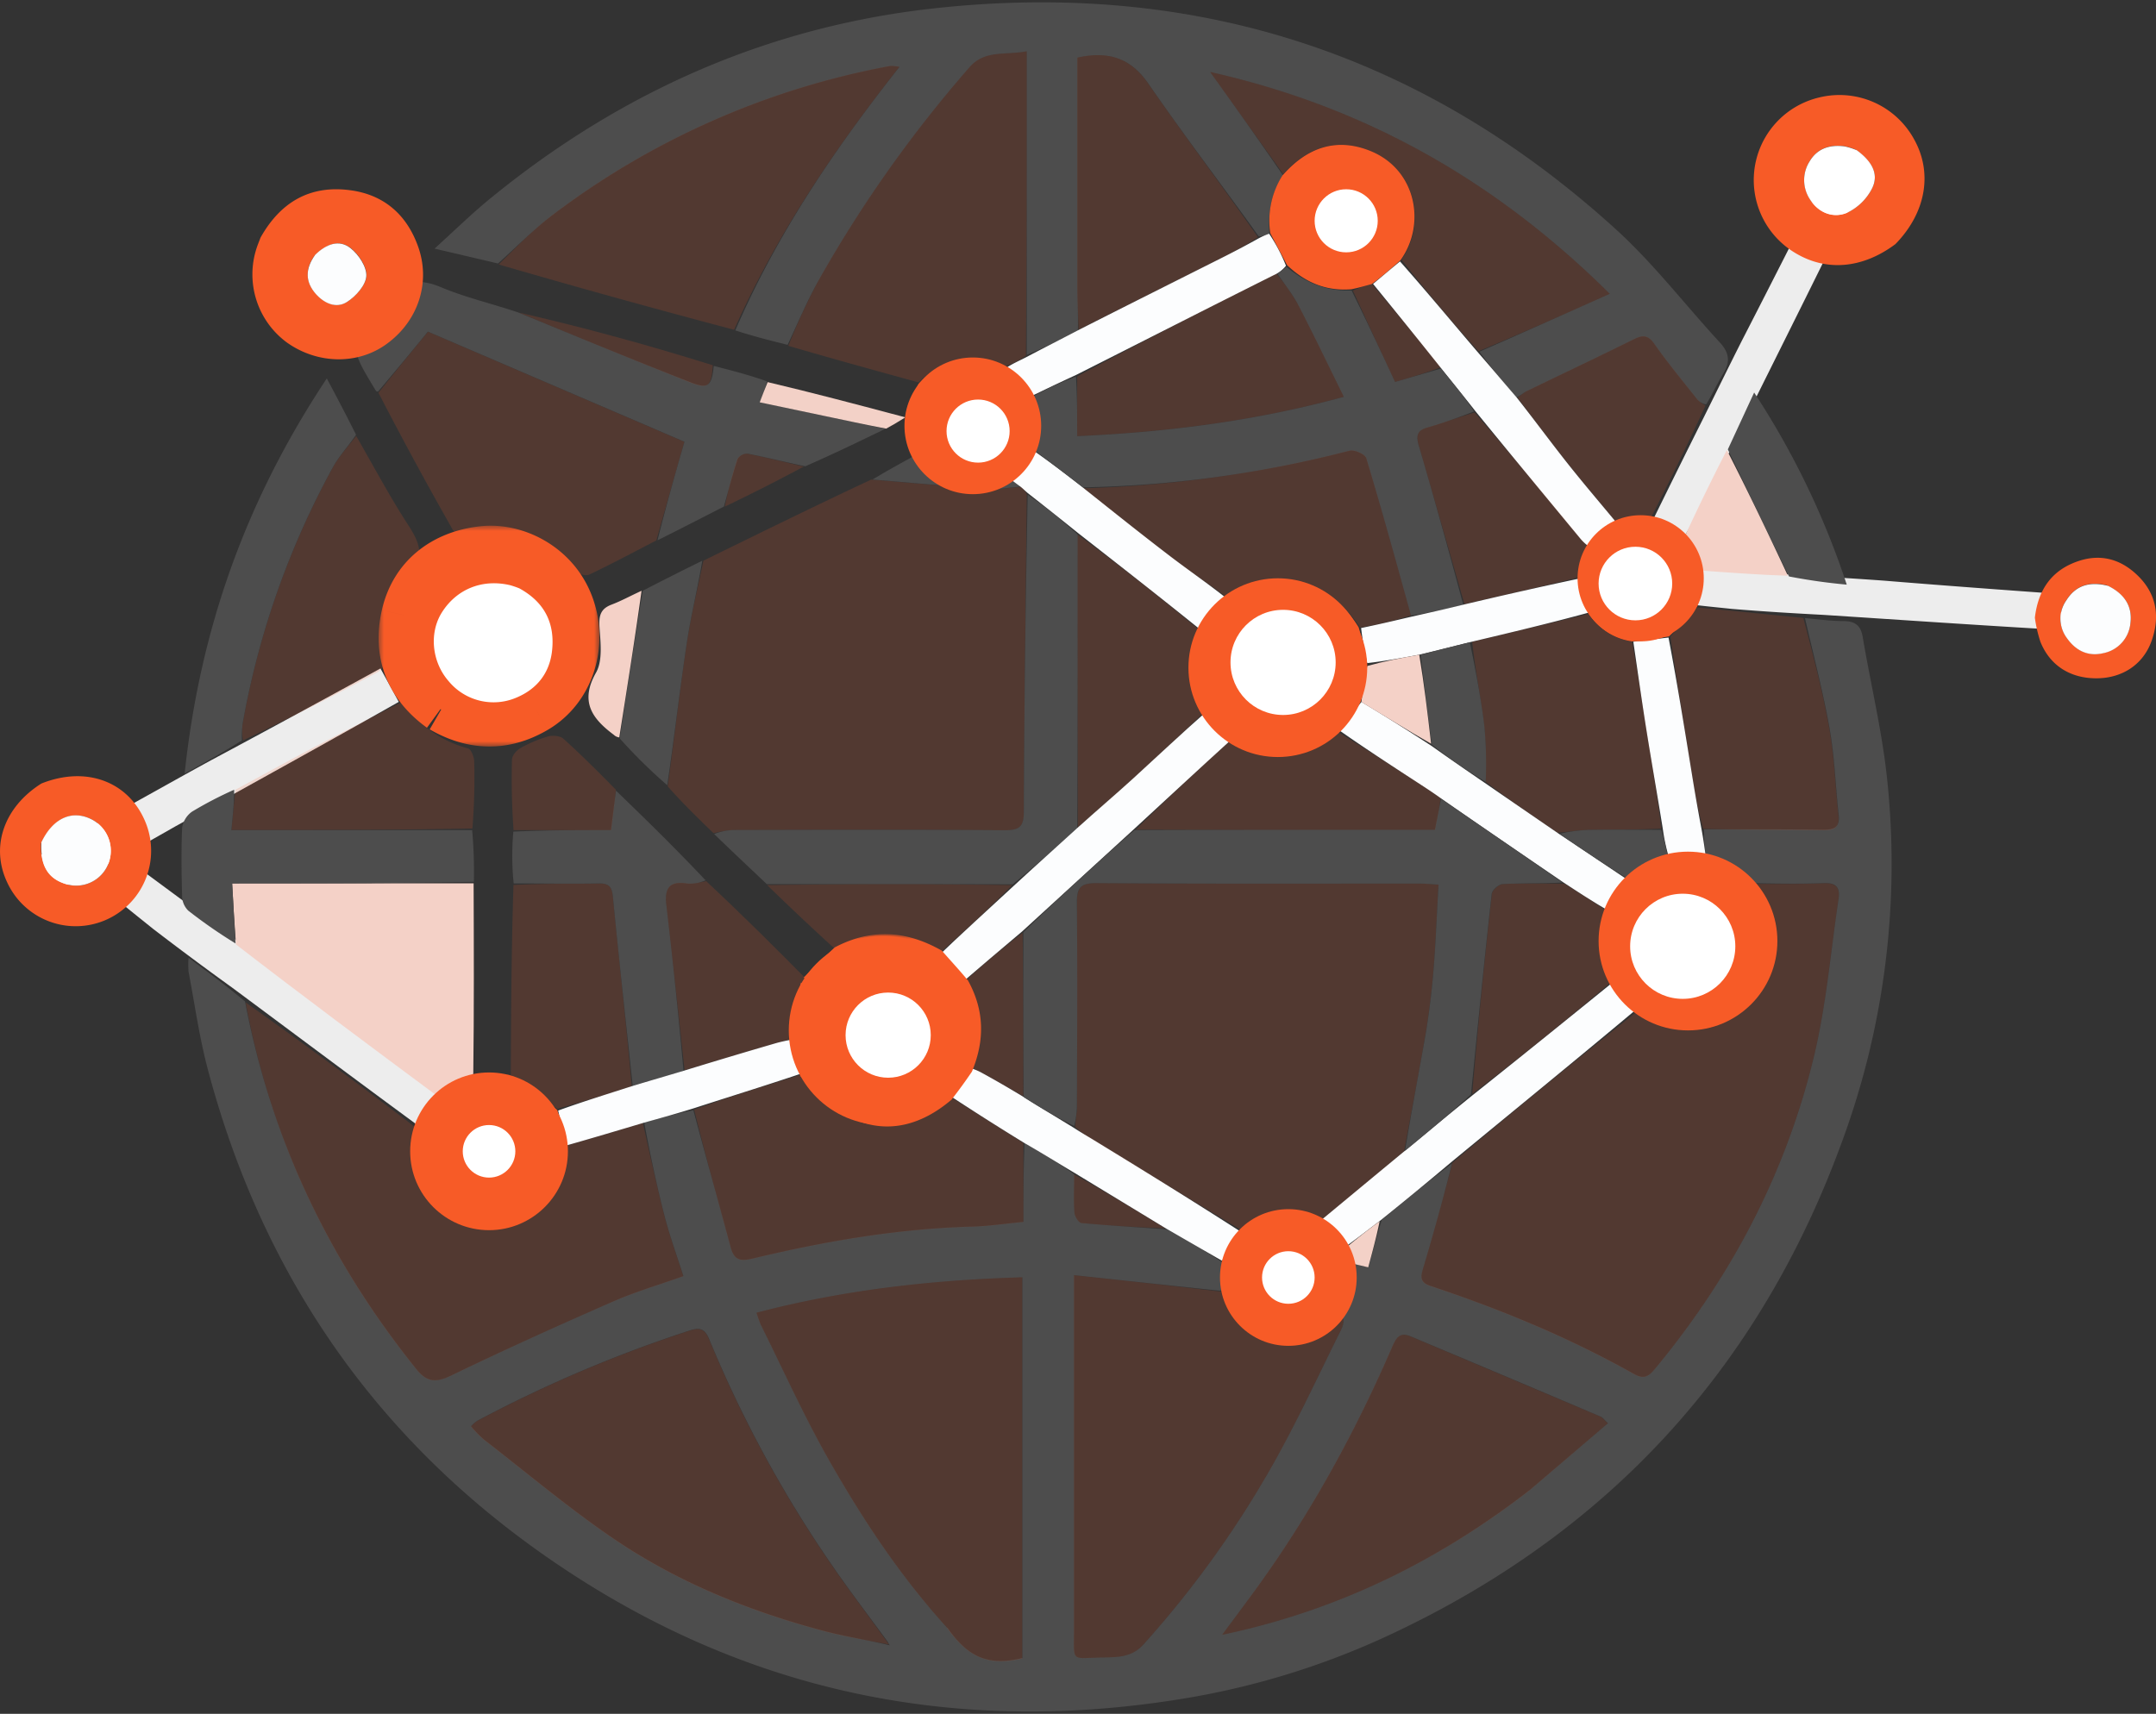 <svg xmlns="http://www.w3.org/2000/svg" width="205" height="163" fill="none"><rect width="100%" height="100%" fill="#333333" stroke="none"/><g clip-path="url(#a)"><path fill="#EDEDED" d="M36.176 63.576c.568 1.03 1.134 2.059 1.74 3.18-7.02 3.973-14.078 7.857-21.214 11.824-2.73 1.56-5.377 3.05-8.251 4.583-1.669.841-3.13 1.607-4.704 2.327a22.648 22.648 0 0 1-1.678-3.167c3.43-1.913 6.75-3.78 10.192-5.688 2.644-1.464 5.169-2.889 7.81-4.331 5.449-2.912 10.777-5.814 16.105-8.728ZM43.8 105.523c-.705.943-1.408 1.882-2.18 2.895-6.513-4.761-12.959-9.593-19.512-14.462a312.33 312.33 0 0 1-7.574-5.631c-1.454-1.174-2.754-2.191-4.058-3.329.655-1 1.389-1.947 2.194-2.833 3.156 2.338 6.225 4.595 9.382 6.946 2.422 1.806 4.76 3.52 7.162 5.332a1846.05 1846.05 0 0 0 14.587 11.082ZM173.334 17.256c.99.493 1.979.986 3.049 1.528-3.269 6.723-6.619 13.402-9.98 20.17a352.604 352.604 0 0 1-3.887 7.842c-.836 1.517-1.547 2.882-2.373 4.245a21.032 21.032 0 0 1-2.994-1.55c1.601-3.262 3.167-6.435 4.803-9.7 1.249-2.508 2.427-4.925 3.685-7.416 2.61-5.078 5.152-10.098 7.697-15.119ZM196.089 56.51a396.997 396.997 0 0 1-.236 3.4c-7.467-.425-14.918-.94-22.471-1.43-2.91-.154-5.721-.321-8.731-.57-1.722-.183-3.246-.32-4.834-.551.005-1.126.098-2.248.278-3.36 3.634.231 7.159.443 10.8.683 2.795.186 5.478.343 8.26.544 5.709.468 11.319.88 16.934 1.284Z"/><path fill="#4D4D4D" d="M171.599 58.787c1.22.102 2.44.281 3.66.281 1.098 0 1.661.394 1.85 1.495.788 4.665 1.921 9.286 2.373 13.992a76.398 76.398 0 0 1-4.316 33.968c-7.868 21.614-22.244 37.285-43.128 47.012a74.766 74.766 0 0 1-19.8 6.064c-22.143 3.576-42.497-.961-60.795-13.899-16.16-11.414-26.639-26.924-31.698-46.051-.797-3.03-1.23-6.154-1.818-9.237-.03-.44-.03-.883 0-1.323 1.946 1.444 3.634 2.696 5.375 4.163 2.504 13.188 8.043 24.711 16.297 34.973.977 1.216 1.835 1.303 3.263.614 5.072-2.449 10.207-4.77 15.369-7.028 2.174-.96 4.466-1.626 6.749-2.443-.64-2.02-1.316-3.864-1.803-5.763-.749-2.92-1.37-5.875-1.92-8.849 1.635-.455 3.153-.875 4.67-1.159 1.185 4.424 2.396 8.712 3.545 13.015.32 1.22.897 1.373 2.078 1.088 6.865-1.649 13.8-2.846 20.882-3.041 1.572-.045 3.138-.282 4.88-.449 0-2.561 0-5.036.108-7.508 1.65.961 3.186 1.892 4.72 2.981 0 1.319-.061 2.488.022 3.647.026.359.404.96.663.989 2.673.247 5.353.4 8.139.605 1.815 1.012 3.522 1.992 5.238 3.116.042.91.006 1.823-.109 2.728-4.687-.493-9.237-.983-13.972-1.492v34.025c0 2.721-.253 2.424 2.394 2.344 1.477-.045 3.013.096 4.214-1.246a96.495 96.495 0 0 0 12.423-17.328c2.283-4.076 4.236-8.325 6.327-12.522.515-1.031.32-1.659-.961-1.655.32-1.729.64-3.346 1.082-4.957.858.183 1.601.362 2.517.58.426-1.582.807-2.991 1.265-4.483 2.241-1.866 4.421-3.656 6.678-5.375a226.627 226.627 0 0 1-2.75 9.989c-.266.877-.246 1.335.737 1.662 6.672 2.222 13.152 4.895 19.29 8.35.862.483 1.329.362 1.973-.413 7.316-8.815 12.534-18.73 15.189-29.86 1.162-4.873 1.575-9.925 2.318-14.891.157-1.047-.189-1.55-1.377-1.505-2.34.09-4.687.045-7.127 0-1.418-.769-2.741-1.492-4.073-2.344a15.924 15.924 0 0 1-.221-2.766c3.887 0 7.614-.02 11.344.035 1.076 0 1.601-.256 1.463-1.421-.297-2.735-.381-5.508-.861-8.21-.624-3.522-1.546-7.021-2.344-10.53M84.533 156.47l.09.044a1.303 1.303 0 0 1-.199-.342c-1.725-2.36-3.5-4.684-5.16-7.086a115.598 115.598 0 0 1-11.819-21.695c-.358-.868-.749-1.213-1.802-.874a125.965 125.965 0 0 0-20.258 8.606c-.219.153-.42.33-.599.529.364.433.758.841 1.179 1.219 4.11 3.183 8.097 6.551 12.39 9.471 6.084 4.134 12.84 6.871 19.932 8.76 2.04.545 4.143.855 6.246 1.368Zm5.549-1.659c1.988 2.853 3.938 3.656 7.127 2.882v-36.212c-8.587.252-16.947 1.181-25.272 3.368.108.371.234.736.378 1.095 2.158 4.332 4.14 8.763 6.532 12.961 3.186 5.593 6.724 10.972 11.235 15.938m55.416-13.166 7.393-6.314c-.407-.381-.535-.579-.711-.64a3540.05 3540.05 0 0 0-18.055-7.627c-.998-.422-1.357.103-1.738.983-3.605 8.325-7.956 16.237-13.335 23.562-.942 1.281-1.896 2.562-2.847 3.842 10.873-2.279 20.479-6.951 29.293-13.806ZM74.89 32.798c-1.624-.407-3.247-.81-4.973-1.374 3.935-9.131 9.407-17.213 15.609-25.063a4.307 4.307 0 0 0-.88-.087A75.987 75.987 0 0 0 52.66 20.362c-1.886 1.412-3.545 3.125-5.309 4.697l-6.032-1.415c1.902-1.723 3.464-3.256 5.148-4.643C58.836 8.842 72.911 2.535 88.862.79c24.747-2.712 46.445 4.3 64.849 21.08 3.56 3.25 6.531 7.14 9.816 10.7.89.961 1.022 1.848.321 2.968-.561.9-.98 1.89-1.624 2.93a1.531 1.531 0 0 1-.864-.503c-1.374-1.741-2.799-3.454-4.07-5.27-.682-.976-1.255-.771-2.113-.342-3.326 1.652-6.685 3.233-10.025 4.857-.32.154-.566.42-.96.576-1.281-1.48-2.472-2.9-3.522-4.335 4.114-1.8 8.11-3.59 12.394-5.507-10.921-10.832-23.347-17.808-37.999-21.1 2.389 3.34 4.669 6.522 6.91 9.81-1.134 1.765-1.406 3.596-1.281 5.575a2.847 2.847 0 0 1-1.005.25c-3.522-4.906-7.131-9.644-10.502-14.533-1.707-2.475-3.842-3.103-6.743-2.469v21.881c0 1.329.083 2.657.042 4.057-1.675.883-3.27 1.69-4.858 2.34V4.875c-2.068.403-3.98-.157-5.442 1.52a121.172 121.172 0 0 0-14.341 20.259c-1.111 1.981-1.995 4.095-2.956 6.144Z"/><path fill="#F75B27" fill-opacity=".16" d="M67.846 79.243c-1.47-1.422-2.94-2.843-4.358-4.454.64-4.694 1.146-9.208 1.822-13.697.394-2.61 1.04-5.18 1.575-7.768 5.229-2.561 10.46-5.142 15.958-7.713 3.842.32 7.437.64 11.027.903 1.024.07 2.068-.138 3.201-.195.243.18.435.419.558.695-.103 10.159-.234 20.17-.27 30.173 0 1.406-.364 1.796-1.783 1.784-8.645-.065-17.264-.039-25.896-.02-.618.047-1.232.144-1.834.292ZM61.122 106.807c.675 2.939 1.297 5.894 2.046 8.814.486 1.889 1.162 3.734 1.802 5.763-2.282.817-4.575 1.492-6.749 2.443a422.172 422.172 0 0 0-15.368 7.028c-1.428.689-2.287.602-3.263-.614-8.254-10.246-13.793-21.773-16.233-34.9a598.31 598.31 0 0 1 16.22 11.933c.064.705.09 1.412.077 2.12a7.042 7.042 0 0 0 9.285 6.724c3.183-1.028 4.61-3.129 5.001-7.192a595.03 595.03 0 0 0 7.182-2.119ZM74.957 32.89a62.56 62.56 0 0 1 2.881-6.233A121.172 121.172 0 0 1 92.18 6.399c1.454-1.678 3.365-1.117 5.443-1.52 0 9.704 0 19.21-.07 28.95a6.134 6.134 0 0 1-1.883.96c-3.227-1.37-5.942-.775-8.325 1.582-4.101-1.127-8.209-2.257-12.387-3.48ZM47.422 25.155c1.687-1.668 3.345-3.381 5.231-4.803A75.988 75.988 0 0 1 84.64 6.265c.296-.002.59.027.88.086-6.201 7.85-11.673 15.932-15.717 25.012a937.08 937.08 0 0 1-22.38-6.208ZM62.403 51.403c-2.12 1.095-4.224 2.226-6.378 3.247-.32.154-1.047-.048-1.323-.336-2.881-3.023-6.317-4.163-10.434-3.202-.35.08-1.025-.381-1.24-.765a367.718 367.718 0 0 1-7.043-12.99 381.352 381.352 0 0 1 4.713-5.814l24.381 10.476-2.676 9.384Z"/><path fill="#F4D1C7" d="M45.033 84.01c.022 5.987.045 11.978-.032 18.135-1.21.804-2.325 1.444-3.439 2.084-6.358-4.725-12.717-9.451-19.127-14.408-.15-2.017-.25-3.79-.362-5.801l22.96-.01Z"/><path fill="#4D4D4D" d="M62.521 51.387c.794-3.202 1.703-6.403 2.561-9.374L40.688 31.536a399.065 399.065 0 0 1-4.742 5.706c-.13 0-.176-.029-.201-.074-2.667-4.38-2.533-4.274.602-8.232 1.633-2.058 3.14-2.65 5.583-1.62 2.283.96 4.73 1.53 7.288 2.38 5.574 2.292 10.943 4.517 16.386 6.643 1.742.688 2.06.394 2.267-1.537 1.675.43 3.353.858 5.059 1.467a14.807 14.807 0 0 1-.663 1.991c2.165.451 4.115.858 6.084 1.28 1.969.423 3.887.83 5.83 1.243-2.456 1.191-4.912 2.385-7.614 3.563-1.985-.419-3.723-.857-5.481-1.2a1.1 1.1 0 0 0-.945.49c-.493 1.495-.883 3.025-1.31 4.543-2.087 1.066-4.142 2.133-6.31 3.208ZM67.903 79.323a5.505 5.505 0 0 1 1.768-.381c8.644-.02 17.267-.045 25.895.019 1.419 0 1.78-.378 1.784-1.784.035-10.008.166-20.014.368-30.128a43.177 43.177 0 0 1 4.748 3.788c0 9.378 0 18.602-.038 27.919-2.03 1.854-4.009 3.618-6.141 5.35-7.896-.025-15.634-.022-23.373-.016-1.652-1.56-3.304-3.118-5.01-4.767Z"/><path fill="#F75B27" fill-opacity=".16" d="M171.465 58.767c.931 3.522 1.853 7.015 2.478 10.566.48 2.703.563 5.475.861 8.21.128 1.165-.387 1.437-1.463 1.421-3.73-.054-7.457-.025-11.402-.134a48.465 48.465 0 0 1-1.082-5.296c-.698-4.3-1.386-8.6-2.027-12.99.891-.983 1.729-1.876 2.562-2.766 3.317.31 6.627.653 10.073.99ZM33.865 41.462c1.646 2.843 3.18 5.763 4.972 8.507 1.281 1.95 1.582 3.368-.256 5.296-1.837 1.927-2.27 4.482-1.882 7.159a1.812 1.812 0 0 1-.746 1.479 283.514 283.514 0 0 1-12.84 6.516 4.643 4.643 0 0 1-.047-1.572 79.752 79.752 0 0 1 8.6-24.433c.589-1.066 1.46-1.976 2.2-2.952ZM48.568 102.251c.029-5.981.057-11.959.256-18.084 2.827-.14 5.488-.103 8.145-.15.96 0 1.223.32 1.316 1.28.58 5.99 1.246 11.972 1.784 18.02a168.951 168.951 0 0 1-7.096 2.139c-1.53-1.111-2.968-2.158-4.405-3.205ZM22.38 75.116c2.71-1.464 5.405-2.95 8.127-4.387 2.535-1.335 5.097-2.625 7.722-3.973 1.601 2.19 3.644 3.72 6.279 4.425.291.08.57.81.58 1.245a59.78 59.78 0 0 1-.17 6.372c-7.669.144-15.167.144-22.919.144l.381-3.826Z"/><path fill="#4D4D4D" d="M60.161 103.256c-.64-5.984-1.303-11.965-1.882-17.956-.093-.96-.359-1.28-1.316-1.28-2.658.048-5.318 0-8.12 0a25.736 25.736 0 0 1-.032-4.925c3.221-.15 6.276-.15 9.285-.15.183-1.444.32-2.593.477-3.746 2.869 2.763 5.709 5.549 8.517 8.526a3.562 3.562 0 0 1-1.767.304c-1.678-.259-2.152.455-1.966 2.034a571.725 571.725 0 0 1 1.633 15.797c-1.675.493-3.247.938-4.829 1.396Z"/><path fill="#F75B27" d="M24.77 22.601c1.922-3.422 4.74-5.01 8.52-4.51 3.244.425 5.418 2.359 6.487 5.423 1.188 3.41-.044 7.044-3.006 9.195-2.747 2.011-6.612 1.944-9.532-.163a8.036 8.036 0 0 1-2.843-8.94c.096-.303.221-.595.375-1.005Zm5.123 1.73c-.877 1.245-.864 2.477.151 3.617.807.91 1.95 1.415 2.974.753.83-.541 1.771-1.582 1.825-2.453.055-.87-.733-2.059-1.501-2.66-1.089-.843-2.325-.391-3.448.742Z"/><path fill="#F75B27" fill-opacity=".16" d="M144.307 37.84c.261-.239.544-.453.845-.64 3.34-1.623 6.699-3.202 10.025-4.857.858-.429 1.431-.64 2.113.343 1.281 1.815 2.696 3.522 4.07 5.27.232.249.508.454.813.605a281.836 281.836 0 0 1-5.401 11.075c-1.012.126-2.035.15-3.052.073-1.668-2.004-3.281-3.902-4.825-5.856-1.543-1.953-3.061-3.992-4.588-6.012Z"/><path fill="#4D4D4D" d="M33.855 41.346c-.73 1.092-1.6 2.002-2.19 3.068a79.753 79.753 0 0 0-8.6 24.43c-.059.522-.081 1.049-.067 1.575-1.697 1.079-3.387 2.02-5.443 3.157 1.467-13.826 5.872-26.063 13.518-37.583a223.153 223.153 0 0 1 2.782 5.353ZM22.265 75.11c0 1.197-.122 2.388-.266 3.841h22.896c.143 1.634.198 3.275.163 4.915-7.613.147-15.201.147-22.985.147l.32 5.715a47.064 47.064 0 0 1-4.495-3.121 1.96 1.96 0 0 1-.58-1.348c-.064-2.168-.096-4.345 0-6.51a2.282 2.282 0 0 1 .938-1.552 36.463 36.463 0 0 1 4.01-2.088Z"/><path fill="#F75B27" d="M180.228 23.212c-3.119 2.337-6.548 2.625-9.484.874a8.067 8.067 0 0 1-1.849-12.435 8.07 8.07 0 0 1 4.09-2.383 8.082 8.082 0 0 1 8.991 3.938c1.812 3.202 1.175 7.006-1.748 10.006Zm-3.788-8.988a6.648 6.648 0 0 0-1.06-.32c-1.373-.18-2.561.192-3.307 1.422a3.321 3.321 0 0 0 .042 3.637c.81 1.28 2.186 1.8 3.467 1.28a5.134 5.134 0 0 0 2.446-2.378c.679-1.406-.163-2.623-1.594-3.637l.006-.004Z"/><path fill="#F75B27" fill-opacity=".16" d="M77.105 93.567c-.285 1.713-.602 3.32-1.066 5.056-.813.269-1.492.365-2.145.557-2.94.852-5.87 1.732-8.802 2.603-.573-5.248-1.124-10.495-1.735-15.737-.186-1.578.288-2.292 1.966-2.033.557.087 1.15-.07 1.821-.211 3.375 3.154 6.654 6.407 9.961 9.765Z"/><path fill="#F75B27" d="M48.427 102.257a62.195 62.195 0 0 1 4.56 3.314c.351 1.233.598 2.289.844 3.343-.275 4.066-1.703 6.166-4.886 7.194a7.038 7.038 0 0 1-8.525-3.496 7.042 7.042 0 0 1-.76-3.228v-2.055c.6-1.067 1.195-1.995 1.835-3.016a52.334 52.334 0 0 1 3.503-2.034c1.165-.022 2.215-.025 3.406-.035m-.096 6.679c-.297-1.213-1.236-1.508-2.174-1.098-.496.218-1.063 1.207-.938 1.671a2.296 2.296 0 0 0 1.553 1.355c1.082.195 1.607-.583 1.582-1.915l-.023-.013ZM3.935 74.52c4.367-1.748 8.465-.112 9.977 3.877A7.173 7.173 0 0 1 .682 83.92c-1.6-3.387-.32-7.146 3.253-9.4ZM3.9 80.222c-.074 2.178.704 3.4 2.488 3.897a3.288 3.288 0 0 0 3.768-1.652 3.356 3.356 0 0 0-1.422-4.524c-1.847-.942-3.691-.17-4.834 2.28Z"/><path fill="#F75B27" fill-opacity=".16" d="M88.865 91.09c-2.881-1.528-5.782-1.762-8.853-.273a271.094 271.094 0 0 1-7.07-6.637c7.71-.11 15.45-.112 23.303 0-2.385 2.427-4.882 4.668-7.38 6.91Z"/><path fill="#4D4D4D" d="M66.773 53.33c-.42 2.562-1.066 5.143-1.46 7.752-.676 4.483-1.191 9.004-1.867 13.601a49.855 49.855 0 0 1-4.514-4.447c.701-4.838 1.44-9.445 2.183-14.053a309.686 309.686 0 0 1 5.658-2.852Z"/><path fill="#F75B27" d="M87.354 36.493c2.366-2.479 5.081-3.074 8.325-1.601.845 1.024 1.562 1.92 2.273 2.977-.103 1.57-.202 2.997-.394 4.483-.868.88-1.636 1.7-2.561 2.545-3.03 1.089-5.427.192-7.54-1.834a7.044 7.044 0 0 1-.103-6.574m2.923 2.962c.23 1.831 1.505 2.882 2.786 2.107.64-.384 1.248-1.4 1.22-2.104-.03-.611-.871-1.482-1.534-1.706-1.146-.388-2.027.288-2.472 1.706v-.003Z"/><path fill="#4D4D4D" d="M164.289 42.742c.791-1.71 1.582-3.416 2.501-5.407a77.23 77.23 0 0 1 8.805 18.269 55.087 55.087 0 0 1-5.488-.778 2591.8 2591.8 0 0 1-5.818-12.084Z"/><path fill="#F75B27" d="M153.807 49.786c.938 0 1.876-.019 2.961-.041 1.101.416 2.179.89 3.231 1.418.66 1.12 1.162 2.113 1.668 3.106a274.517 274.517 0 0 0-.275 3.352 33.095 33.095 0 0 1-2.696 2.904 40.62 40.62 0 0 1-3.522.474 5.798 5.798 0 0 1-4.162-2.738 56.682 56.682 0 0 1-.641-3.374c.263-1.009.5-1.886.83-2.818.931-.8 1.767-1.543 2.603-2.283m-.532 6.282c.73 1.643 1.777 2.306 3.32 2.017a2.485 2.485 0 0 0 2.178-2.382c.179-1.77-.881-2.997-2.623-3.067-1.93-.067-2.955 1.044-2.872 3.445l-.003-.013Z"/><path fill="#F75B27" fill-opacity=".16" d="M58.56 75.106c-.115 1.242-.262 2.392-.445 3.842H48.83a68.013 68.013 0 0 1-.15-6.701c0-.381.432-.887.8-1.092a12.353 12.353 0 0 1 2.632-1.114c.442-.125 1.15-.061 1.46.22 1.71 1.534 3.32 3.16 4.988 4.845Z"/><path fill="#F75B27" d="M193.483 58.751c.32-2.747 1.672-4.588 4.22-5.414 2.133-.688 4.012-.112 5.574 1.418 1.793 1.752 2.114 3.91 1.307 6.19-.807 2.28-2.802 3.54-5.174 3.566-2.526.03-4.483-1.187-5.402-3.474-.244-.744-.42-1.51-.525-2.286Zm6.855-3.086c-1.601-.397-2.958-.02-3.868 1.421a3.054 3.054 0 0 0 .061 3.59c.826 1.175 1.992 1.773 3.445 1.43a3.205 3.205 0 0 0 2.594-2.88c.195-1.595-.57-2.738-2.232-3.555v-.006Z"/><path fill="#F4D1C7" d="M161.805 54.269a31.228 31.228 0 0 1-1.697-3.067 212.522 212.522 0 0 1 4.089-8.395c1.994 3.9 3.896 7.863 5.801 11.945-2.68-.077-5.366-.281-8.193-.483ZM61.003 56.19c-.64 4.591-1.37 9.199-2.12 13.944a.871.871 0 0 1-.515-.244c-2.071-1.543-3.262-3.163-1.687-5.933.64-1.146.416-2.881.32-4.335-.06-1.056.09-1.713 1.137-2.113.95-.359 1.838-.855 2.865-1.32Z"/><path fill="#F75B27" fill-opacity=".16" d="M67.775 34.738c-.128 2.023-.445 2.318-2.187 1.63-5.414-2.14-10.796-4.364-16.252-6.644 2.86.663 5.795 1.38 8.709 2.177 3.227.862 6.436 1.813 9.73 2.837Z"/><path fill="#F3D1C7" d="M84.258 40.767c-2.052-.394-3.996-.813-5.94-1.223-1.943-.41-3.902-.82-6.083-1.28.292-.76.493-1.282.756-1.922 4.249 1.002 8.436 2.113 13.092 3.35-.804.505-1.268.78-1.825 1.075Z"/><path fill="#4D4D4D" d="M87.35 43.12c2.22 1.973 4.618 2.882 7.743 1.829.66.398 1.288.844 1.882 1.335-1.034.083-2.078.291-3.102.22-3.59-.25-7.172-.592-10.912-.896 1.329-.81 2.814-1.623 4.39-2.488Z"/><path fill="#F75B27" fill-opacity=".16" d="M68.915 48.185c.31-1.535.709-3.05 1.194-4.54a1.103 1.103 0 0 1 .945-.49c1.757.343 3.496.782 5.37 1.22a179.62 179.62 0 0 1-7.509 3.81ZM166.387 84.065c2.343 0 4.69.035 7.044-.055 1.187-.045 1.533.458 1.376 1.505-.743 4.97-1.156 10.018-2.318 14.891-2.654 11.13-7.873 21.046-15.189 29.86-.64.775-1.111.897-1.972.413-6.138-3.455-12.619-6.128-19.291-8.35-.983-.32-1.002-.784-.736-1.662.992-3.291 1.895-6.608 2.804-10.079a716.592 716.592 0 0 1 17.437-14.29c4.633 3.145 9.836 1.445 11.988-2.356 1.988-3.538 1.309-6.823-1.143-9.877ZM89.999 154.757c-4.428-4.88-7.976-10.246-11.162-15.852-2.391-4.198-4.373-8.645-6.531-12.961-.144-.359-.27-.724-.378-1.095 8.325-2.187 16.684-3.116 25.272-3.369v36.257c-3.19.762-5.14-.051-7.201-2.98ZM126.483 125.028c1.313-.115 1.498.512.983 1.543-2.091 4.185-4.044 8.447-6.327 12.522a96.477 96.477 0 0 1-12.423 17.312c-1.2 1.342-2.737 1.201-4.213 1.246-2.648.08-2.392.378-2.395-2.344v-34.025c4.735.509 9.285.999 14.052 1.566 1.281 2.936 3.285 4.425 6.276 4.027 1.412-.179 2.702-1.207 4.047-1.847Z"/><mask id="b" width="21" height="21" x="36" y="50" fill="#000" maskUnits="userSpaceOnUse"><path fill="#fff" d="M36 50h21v21H36z"/><path d="M42.358 66.788c-2.862-2.075-3.862-4.817-3.124-8.098.726-3.21 3.209-5.288 6.788-5.657 2.85-.3 6.304 1.458 7.518 4.874 1.214 3.416-.045 7.199-2.965 8.914-2.712 1.593-5.423 1.566-8.217-.048m6.328-11.121c-.238-.078-.47-.175-.711-.232-2.483-.6-4.788.337-6.117 2.433-1.148 1.8-.904 4.388.603 6.11a5.231 5.231 0 0 0 6.114 1.455c1.774-.768 2.89-2.13 3.133-4.053.317-2.432-.557-4.373-2.998-5.699l-.024-.014Z"/></mask><path fill="#F75B27" d="M42.358 66.788c-2.862-2.075-3.862-4.817-3.124-8.098.726-3.21 3.209-5.288 6.788-5.657 2.85-.3 6.304 1.458 7.518 4.874 1.214 3.416-.045 7.199-2.965 8.914-2.712 1.593-5.423 1.566-8.217-.048m6.328-11.121c-.238-.078-.47-.175-.711-.232-2.483-.6-4.788.337-6.117 2.433-1.148 1.8-.904 4.388.603 6.11a5.231 5.231 0 0 0 6.114 1.455c1.774-.768 2.89-2.13 3.133-4.053.317-2.432-.557-4.373-2.998-5.699l-.024-.014Z"/><path fill="#F75B27" d="m39.234 58.69-2.926-.662v.004l2.926.658Zm6.788-5.657.308 2.984h.006l-.314-2.984Zm4.553 13.788 1.52 2.587-1.52-2.587Zm-1.889-11.17 1.584-2.547-.307-.19-.343-.113-.934 2.85Zm-.711-.23-.705 2.916.008.001.007.002.69-2.92Zm-6.117 2.432 2.53 1.614.004-.008-2.534-1.606Zm.603 6.11 2.312-1.912-.027-.032-.027-.032-2.258 1.976Zm6.114 1.455-1.192-2.754-.008.004 1.2 2.75Zm3.133-4.053-2.975-.387v.01l2.975.377Zm-2.998-5.699-1.584 2.548.075.047.077.042 1.432-2.636Zm-4.59 8.694c-1.05-.762-1.599-1.523-1.87-2.236-.27-.71-.353-1.604-.09-2.776l-5.853-1.316c-.474 2.109-.426 4.227.335 6.226.76 1.998 2.143 3.645 3.955 4.96l3.523-4.858Zm-1.96-5.008c.41-1.812 1.72-3.082 4.17-3.335l-.615-5.968c-4.71.485-8.365 3.372-9.407 7.979l5.852 1.324Zm4.176-3.335c1.567-.165 3.658.872 4.377 2.895l5.654-2.01c-1.71-4.81-6.525-7.288-10.658-6.853l.627 5.968Zm4.377 2.895c.782 2.199-.1 4.408-1.658 5.323l3.04 5.173c4.282-2.517 5.919-7.872 4.272-12.506l-5.654 2.01Zm-1.657 5.323c-.96.564-1.79.77-2.538.765-.755-.005-1.626-.228-2.659-.824l-3.001 5.195c1.76 1.017 3.642 1.615 5.619 1.629 1.984.013 3.866-.563 5.618-1.592l-3.04-5.173ZM49.62 52.8c-.095-.032-.101-.036-.306-.107a6.626 6.626 0 0 0-.649-.193l-1.38 5.839c-.028-.007-.023-.008.064.023l.16.056c.064.023.15.053.243.083l1.868-5.701Zm-.94-.297c-3.713-.897-7.329.545-9.356 3.743l5.068 3.212c.631-.995 1.625-1.425 2.878-1.122l1.41-5.833Zm-9.35 3.736c-1.923 3.012-1.44 7.056.873 9.699l4.516-3.952c-.701-.8-.706-1.934-.331-2.52l-5.059-3.227Zm.819 9.634a8.213 8.213 0 0 0 4.43 2.756l1.388-5.837a2.213 2.213 0 0 1-1.194-.742l-4.624 3.823Zm4.43 2.756c1.735.413 3.56.251 5.195-.462l-2.399-5.5a2.232 2.232 0 0 1-1.408.125l-1.389 5.837Zm5.187-.459c2.657-1.15 4.529-3.36 4.918-6.428l-5.952-.755c-.099.777-.456 1.29-1.349 1.676l2.383 5.507Zm4.917-6.419c.218-1.674.05-3.401-.764-5.007-.815-1.608-2.141-2.826-3.777-3.715l-2.864 5.273c.805.437 1.136.852 1.29 1.154.153.304.264.763.165 1.521l5.95.774Zm-4.389-8.633-.024-.015-3.168 5.095.024.015 3.168-5.095Z" mask="url(#b)"/><path fill="#F75B27" fill-opacity=".16" d="M84.495 156.405c-2.075-.416-4.163-.726-6.218-1.28-7.092-1.889-13.86-4.627-19.931-8.76-4.294-2.92-8.28-6.289-12.391-9.471-.42-.379-.815-.786-1.178-1.22a3.54 3.54 0 0 1 .599-.528 125.877 125.877 0 0 1 20.257-8.607c1.053-.339 1.444 0 1.803.874a115.575 115.575 0 0 0 11.817 21.696c1.662 2.401 3.436 4.725 5.2 7.188l.042.108ZM145.415 141.767c-8.731 6.765-18.337 11.437-29.223 13.723a276.915 276.915 0 0 0 2.847-3.842c5.379-7.326 9.73-15.234 13.335-23.562.381-.881.74-1.406 1.739-.983 6.019 2.536 12.037 5.078 18.055 7.626.176.074.304.273.71.641-2.494 2.145-4.937 4.233-7.463 6.397ZM76.993 101.956c1.454 1.191 2.744 2.728 4.396 3.493 2.952 1.374 5.799.596 8.414-1.46 2.603 1.601 5.053 3.157 7.502 4.71v7.527c-1.742.167-3.307.404-4.88.449-7.082.195-14.017 1.392-20.881 3.041-1.182.285-1.755.132-2.078-1.088-1.15-4.303-2.36-8.591-3.465-13.102 3.718-1.335 7.355-2.452 10.992-3.57Z"/><path fill="#F75B27" d="M166.291 84.023c2.561 3.096 3.227 6.381 1.226 9.925-2.152 3.8-7.364 5.501-12.039 2.28a41.742 41.742 0 0 1-2.295-2.805 9.52 9.52 0 0 1-.202-6.778c.717-.983 1.364-1.895 2.11-2.859 1.239-.685 2.382-1.32 3.663-1.947 1.248 0 2.363-.016 3.474-.028 1.322.726 2.644 1.45 4.063 2.218m-7.409 4.528c-.708 1.034-.676 2.142.32 2.83.573.407 1.754.59 2.276.263a2.888 2.888 0 0 0 1.099-2.193c-.081-1.669-1.88-2.159-3.695-.907v.007Z"/><path fill="#FCFDFE" d="M153.214 93.535c.702.855 1.406 1.71 2.158 2.642-5.734 4.803-11.526 9.525-17.363 14.337a372.752 372.752 0 0 1-6.755 5.562c-1.384 1.047-2.584 1.988-3.9 2.907a21.295 21.295 0 0 1-2.097-2.638c2.804-2.321 5.519-4.582 8.324-6.894 2.165-1.78 4.227-3.502 6.404-5.26 4.482-3.573 8.865-7.114 13.229-10.656ZM97.414 108.718a273.286 273.286 0 0 1-7.515-4.78 17.36 17.36 0 0 1 1.739-2.497 5.279 5.279 0 0 1 1.706.586c1.323.723 2.626 1.479 3.996 2.311 1.601 1.015 3.157 1.94 4.781 2.939.579.375 1.085.673 1.6.98 4.72 2.882 9.436 5.795 14.133 8.811-.567 1.025-1.111 1.922-1.655 2.844-1.707-.98-3.41-1.96-5.296-3.052l-8.747-5.315c-1.556-.925-3.093-1.885-4.742-2.827Z"/><path fill="#F75B27" d="M116.192 120.056a28.993 28.993 0 0 1 1.752-2.988c2.385-1.671 4.767-1.639 7.22-.666.691.852 1.383 1.704 2.164 2.696.077.278.121.564.131.852-.32 1.601-.64 3.231-.96 4.96-1.358.758-2.648 1.786-4.054 1.975-2.99.397-4.988-1.092-6.141-4.025-.086-.934-.089-1.796-.112-2.804Z"/><path fill="#FCFDFE" d="M77.01 101.825c-3.654 1.249-7.291 2.366-11.009 3.57-1.6.502-3.115.922-4.751 1.377-2.475.739-4.831 1.444-7.303 2.145a30.267 30.267 0 0 1-.871-3.295c2.286-.832 4.588-1.54 6.992-2.315 1.675-.509 3.247-.96 4.922-1.463a585.248 585.248 0 0 1 8.904-2.664 17.274 17.274 0 0 1 2.132-.416c.41.992.738 2.016.983 3.061ZM162.218 81.68c-1.159.14-2.33.147-3.49.018a18.54 18.54 0 0 1-.624-2.881c-.516-3.202-1.06-6.266-1.55-9.34-.448-2.808-.839-5.628-1.252-8.443 1.069-.128 2.142-.26 3.346-.397.823 4.29 1.511 8.59 2.209 12.89.279 1.733.576 3.458.922 5.29.18.97.304 1.854.439 2.862Z"/><path fill="#F75B27" fill-opacity=".16" d="M102.133 111.699c2.863 1.582 5.719 3.317 8.645 5.123-2.606-.096-5.286-.25-7.959-.496-.26-.023-.641-.641-.663-.99-.083-1.149-.029-2.318-.023-3.637Z"/><path fill="#F3D1C7" d="M127.578 119.953a1.543 1.543 0 0 1-.135-.826 61.117 61.117 0 0 1 3.737-2.974c-.279 1.389-.66 2.798-1.085 4.38-.913-.218-1.659-.397-2.517-.58Z"/><path fill="#F75B27" fill-opacity=".16" d="m84.495 156.405.119.142a.214.214 0 0 1-.106-.093l-.013-.049ZM102.556 31.347c-.042-1.328-.122-2.657-.125-3.986V5.477c2.917-.64 5.037 0 6.743 2.469 3.372 4.889 6.964 9.627 10.441 14.622a33.364 33.364 0 0 1-3.567 2.008c-4.493 2.26-8.99 4.517-13.492 6.771ZM122.007 16.549l-6.945-9.705c14.651 3.292 27.078 10.268 37.999 21.1-4.284 1.92-8.28 3.707-12.487 5.462-2.594-2.881-4.972-5.747-7.319-8.709 2.375-3.355 1.421-8.53-2.882-10.313-3.227-1.335-6.055-.403-8.366 2.165Z"/><path fill="#F75B27" d="M121.972 16.654c2.347-2.673 5.174-3.605 8.395-2.27 4.303 1.784 5.257 6.958 2.788 10.374-.96.858-1.773 1.553-2.721 2.26-.682.183-1.242.35-1.944.494-2.455.189-4.38-.666-6.105-2.29l-1.601-3.038a8.032 8.032 0 0 1 1.175-5.53m4.883 5.367c.698-.173 1.495-.199 2.052-.58.259-.18.269-1.345 0-1.527-.554-.39-1.531-.794-2.014-.55-1.082.553-1.05 1.574-.026 2.657h-.012Z"/><path fill="#FCFDFE" d="M130.556 27.003c.826-.692 1.648-1.387 2.561-2.14 2.472 2.796 4.851 5.652 7.326 8.553 1.28 1.47 2.468 2.881 3.755 4.37 1.63 2.065 3.125 4.095 4.691 6.084 1.566 1.988 3.157 3.842 4.825 5.855a16.005 16.005 0 0 1-2.6 2.283 4.398 4.398 0 0 1-.916-.86c-3.288-3.974-6.576-7.95-9.903-12.033-1.117-1.428-2.199-2.747-3.326-4.163a916.186 916.186 0 0 0-6.413-7.95ZM120.675 22.229a16.096 16.096 0 0 1 1.601 3.048c-.249.31-.554.568-.9.762-6.404 3.202-12.669 6.403-19.063 9.624-1.531.705-2.95 1.387-4.368 2.069-.717-.91-1.434-1.819-2.148-2.828.56-.349 1.12-.598 1.752-.918 1.658-.878 3.252-1.684 4.927-2.562 4.582-2.328 9.083-4.581 13.579-6.842a91.885 91.885 0 0 0 3.602-1.902c.326-.178.667-.329 1.018-.451ZM97.062 46.31c-.64-.462-1.188-.9-1.832-1.387a16.563 16.563 0 0 1 2.408-2.504c1.921 1.31 3.631 2.622 5.414 4.018 2.779 2.213 5.475 4.37 8.216 6.465 1.803 1.377 3.672 2.66 5.469 4.095-.849 1.108-1.652 2.106-2.475 2.993-3.938-3.179-7.857-6.243-11.773-9.307a422.722 422.722 0 0 0-4.764-3.785c-.26-.22-.423-.393-.663-.589Z"/><path fill="#F75B27" fill-opacity=".16" d="M102.466 50.837a248.055 248.055 0 0 1 11.815 9.285 10.202 10.202 0 0 0 .384 7.463 494.406 494.406 0 0 1-6.941 6.484c-1.72 1.565-3.493 3.07-5.242 4.604-.012-9.234-.025-18.459-.016-27.837Z"/><path fill="#FCFDFE" d="M102.425 78.756c1.802-1.627 3.576-3.131 5.295-4.697 2.309-2.107 4.579-4.258 7.016-6.403.878.804 1.679 1.69 2.391 2.644-3.173 2.882-6.237 5.734-9.4 8.645-3.538 3.227-6.983 6.404-10.528 9.634-2.071 1.739-4.047 3.432-6.022 5.123-.74-.797-1.48-1.601-2.267-2.491 2.45-2.357 4.947-4.614 7.486-6.967 2.023-1.87 4.002-3.634 6.029-5.488ZM29.964 24.24c1.053-1.043 2.29-1.494 3.365-.64.768.602 1.556 1.787 1.502 2.661-.055.874-.996 1.921-1.825 2.453-1.025.662-2.168.157-2.975-.753-1.015-1.152-1.028-2.385-.067-3.72Z"/><path fill="#F75B27" fill-opacity=".16" d="M91.219 93.81a83.143 83.143 0 0 1 6.01-5.093c.092 5.25.08 10.393.067 15.535-1.31-.746-2.613-1.502-3.936-2.242a10.55 10.55 0 0 0-1.658-.685c.884-2.5.874-4.978-.483-7.514Z"/><path fill="#fff" d="M84.44 101.053c-2.289-.176-3.598-1.546-3.435-3.451.134-1.601 1.892-3.084 3.448-2.907 1.828.208 3.221 1.92 2.907 3.73-.269 1.52-1.194 2.455-2.92 2.628ZM176.549 14.288c1.316.96 2.158 2.171 1.473 3.593a5.142 5.142 0 0 1-2.446 2.379c-1.281.515-2.658 0-3.468-1.281a3.318 3.318 0 0 1-.041-3.637c.733-1.23 1.921-1.601 3.307-1.422.403.082.797.206 1.175.368Z"/><path fill="#FCFDFE" d="M48.34 109.067c0 1.201-.509 1.979-1.569 1.796a2.296 2.296 0 0 1-1.552-1.354c-.125-.464.441-1.454.938-1.671.938-.42 1.876-.1 2.183 1.229ZM3.935 80.104c1.108-2.33 2.952-3.118 4.803-2.161a3.355 3.355 0 0 1 1.421 4.524 3.288 3.288 0 0 1-3.768 1.652c-1.787-.496-2.565-1.72-2.456-4.015Z"/><path fill="#fff" d="M49.378 55.956c2.49 1.364 3.42 3.436 3.1 6.048-.26 2.053-1.445 3.522-3.33 4.326a5.536 5.536 0 0 1-6.497-1.553c-1.601-1.838-1.857-4.585-.64-6.522 1.411-2.241 3.86-3.22 6.5-2.597.293.084.583.183.867.298Z"/><path fill="#4D4D4D" d="M102.988 46.35c-1.719-1.309-3.439-2.621-5.254-3.992 0-1.495.1-2.923.202-4.482a27.004 27.004 0 0 1 4.373-2.046c.116 1.92.116 3.708.116 5.651 8.696-.39 17.02-1.46 25.351-3.74-1.492-3.022-2.862-5.891-4.322-8.709-.547-1.053-1.31-1.991-1.975-2.98a16.1 16.1 0 0 1 .842-.666c1.789 1.47 3.714 2.324 6.189 2.24 1.472 2.969 2.792 5.806 4.139 8.703l4.371-1.28c1.082 1.322 2.164 2.641 3.15 4.079-1.559.598-3.006 1.127-4.482 1.546-.996.282-1.034.842-.791 1.681a676.257 676.257 0 0 1 4.233 15.167c-1.726.422-3.343.784-4.969 1.021-1.403-5.081-2.77-10.04-4.252-14.965-.116-.378-1.13-.83-1.601-.71a108.795 108.795 0 0 1-25.32 3.483Z"/><path fill="#FCFDFE" d="M90.296 39.33c.426-1.281 1.307-1.97 2.453-1.58.663.225 1.505 1.096 1.534 1.707.028.705-.586 1.72-1.22 2.104-1.28.778-2.555-.275-2.767-2.232Z"/><path fill="#F75B27" fill-opacity=".16" d="M155.174 61.012c.541 2.827.932 5.648 1.38 8.456.49 3.073 1.034 6.14 1.402 9.336-2.423.125-4.7.096-6.976.138-.922.016-1.845.185-2.882.253-2.385-1.601-4.668-3.173-6.849-4.835.077-1.77.032-3.544-.134-5.309-.32-2.67-.832-5.32-1.137-8.004l11.066-2.651a5.853 5.853 0 0 0 4.13 2.616Z"/><mask id="c" width="20" height="19" x="74.173" y="88.847" fill="#000" maskUnits="userSpaceOnUse"><path fill="#fff" d="M74.173 88.847h20v19h-20z"/><path d="M77.13 93.673c.888-.887 1.771-1.774 2.822-2.744 3.124-1.6 6.035-1.354 8.965.275.787.897 1.527 1.694 2.289 2.607 1.373 2.536 1.383 5.014.32 7.639a46.892 46.892 0 0 1-1.777 2.44c-2.561 2.155-5.405 2.933-8.357 1.559-1.652-.765-2.942-2.302-4.38-3.624-.275-1.102-.563-2.075-.839-3.202.32-1.748.64-3.355.96-4.963m7.435 7.364c1.601-.166 2.52-1.101 2.79-2.622.32-1.796-1.08-3.522-2.908-3.73-1.556-.176-3.314 1.303-3.448 2.907-.16 1.928 1.15 3.298 3.57 3.468l-.004-.023Z"/></mask><path fill="#F75B27" d="M77.13 93.673c.888-.887 1.771-1.774 2.822-2.744 3.124-1.6 6.035-1.354 8.965.275.787.897 1.527 1.694 2.289 2.607 1.373 2.536 1.383 5.014.32 7.639a46.892 46.892 0 0 1-1.777 2.44c-2.561 2.155-5.405 2.933-8.357 1.559-1.652-.765-2.942-2.302-4.38-3.624-.275-1.102-.563-2.075-.839-3.202.32-1.748.64-3.355.96-4.963m7.435 7.364c1.601-.166 2.52-1.101 2.79-2.622.32-1.796-1.08-3.522-2.908-3.73-1.556-.176-3.314 1.303-3.448 2.907-.16 1.928 1.15 3.298 3.57 3.468l-.004-.023Z"/><path fill="#F75B27" d="m79.951 90.93-.455-.89-.122.062-.101.093.678.734Zm8.966.274.75-.66-.113-.13-.151-.083-.487.873Zm2.289 2.607.879-.477-.048-.087-.064-.077-.767.64Zm.32 7.639.824.567.062-.09.04-.102-.926-.375Zm-1.777 2.44.644.765.079-.066.064-.082-.787-.617Zm-8.357 1.559.422-.906-.001-.001-.42.907Zm-4.38-3.624-.97.242.073.291.22.203.677-.736Zm-.839-3.202-.983-.18-.039.21.051.207.971-.237Zm8.395 2.401-.103-.994-1.034.107.148 1.029.99-.142Zm2.79-2.622-.985-.175v.001l.984.174Zm-2.908-3.73.113-.993-.113.993Zm-3.448 2.907-.997-.083.997.083Zm3.57 3.468-.07.997 1.235.087-.175-1.226-.99.142Zm-6.734-6.667c.889-.889 1.759-1.762 2.792-2.716l-1.357-1.47c-1.067.986-1.965 1.887-2.85 2.772l1.415 1.414Zm2.57-2.56c2.792-1.431 5.348-1.23 8.022.258l.973-1.747c-3.185-1.772-6.45-2.063-9.907-.292l.911 1.78Zm7.757.045c.811.923 1.52 1.685 2.273 2.587l1.535-1.282c-.771-.924-1.541-1.756-2.305-2.626l-1.503 1.32Zm2.161 2.422c1.216 2.244 1.237 4.407.273 6.788l1.854.75c1.162-2.87 1.164-5.663-.368-8.49l-1.759.952Zm.376 6.597a46.003 46.003 0 0 1-1.74 2.389l1.574 1.234a47.45 47.45 0 0 0 1.814-2.49l-1.648-1.133Zm-1.597 2.241c-2.358 1.984-4.79 2.581-7.29 1.418l-.845 1.813c3.404 1.584 6.658.625 9.423-1.701l-1.288-1.53Zm-7.292 1.417c-.69-.32-1.338-.817-2.018-1.436a37.292 37.292 0 0 1-1.024-.979c-.347-.339-.709-.695-1.082-1.038l-1.354 1.472c.346.318.684.65 1.036.995.347.34.708.693 1.078 1.029.737.672 1.561 1.326 2.523 1.772l.84-1.815Zm-3.83-2.96c-.141-.561-.285-1.09-.425-1.61a67 67 0 0 1-.413-1.586l-1.943.474c.14.577.285 1.112.425 1.634.142.525.28 1.034.415 1.573l1.94-.485Zm-.826-2.779c.319-1.74.637-3.34.958-4.947l-1.962-.391c-.32 1.606-.642 3.221-.963 4.978l1.967.36Zm7.515 3.216c.977-.102 1.83-.449 2.483-1.076.65-.624 1.025-1.448 1.187-2.367l-1.97-.348c-.106.603-.325 1.006-.602 1.272-.274.262-.681.465-1.305.53l.207 1.989Zm3.67-3.441c.43-2.417-1.432-4.632-3.779-4.9l-.226 1.988c1.309.149 2.245 1.385 2.036 2.56l1.969.352Zm-3.78-4.9c-1.121-.126-2.214.342-3.014 1.015-.801.676-1.448 1.675-1.543 2.803l1.993.167c.04-.476.34-1.019.84-1.44.501-.423 1.065-.606 1.5-.557l.224-1.988Zm-4.557 3.819c-.102 1.224.267 2.35 1.11 3.185.826.819 2.01 1.266 3.387 1.362l.14-1.995c-1.045-.073-1.725-.396-2.119-.787-.377-.374-.583-.897-.525-1.6l-1.993-.166Zm5.557 3.408-.004-.022-1.98.283.004.022 1.98-.283Z" mask="url(#c)"/><path fill="#F75B27" fill-opacity=".16" d="M139.245 57.451c-1.445-5.037-2.892-10.072-4.341-15.106-.244-.838-.205-1.399.79-1.68 1.48-.42 2.927-.961 4.521-1.438 3.423 3.964 6.724 7.94 9.999 11.914.237.288.49.56.82.919a13.448 13.448 0 0 1-.765 2.814c-3.778.932-7.406 1.755-11.024 2.577Z"/><path fill="#FCFDFE" d="M139.127 57.512a503.5 503.5 0 0 1 11.107-2.504c.32 1.067.544 2.11.791 3.266-3.612.986-7.259 1.857-11.149 2.776-1.764.436-3.282.826-4.928 1.217-1.725.32-3.323.618-4.946.8a30.16 30.16 0 0 1-.583-3.336c1.671-.346 3.202-.708 4.748-1.07 1.617-.364 3.234-.726 4.96-1.149Z"/><path fill="#CFEBF8" d="M153.231 55.969c-.039-2.29.986-3.4 2.92-3.32 1.741.07 2.801 1.28 2.622 3.067a2.485 2.485 0 0 1-2.177 2.382c-1.544.288-2.591-.374-3.365-2.129Z"/><path fill="#FCFDFE" d="M200.454 55.722c1.54.766 2.311 1.922 2.116 3.522a3.206 3.206 0 0 1-2.594 2.882c-1.453.343-2.619-.256-3.445-1.431a3.053 3.053 0 0 1-.061-3.59c.91-1.453 2.258-1.83 3.984-1.383Z"/><path fill="#F75B27" fill-opacity=".16" d="M153.183 93.417a364.467 364.467 0 0 1-13.198 10.636 682.004 682.004 0 0 1 1.866-19.037c.039-.362.666-.916 1.041-.935 1.921-.097 3.842-.049 5.853-.039 1.46.897 2.814 1.784 4.162 2.67a9.73 9.73 0 0 0 .276 6.705Z"/><path fill="#FCFDFE" d="M152.981 86.639c-1.422-.813-2.776-1.7-4.297-2.693-3.993-2.725-7.822-5.34-11.712-8.043-.64-.46-1.21-.835-1.784-1.21-2.593-1.687-5.183-3.371-7.745-5.161a30.65 30.65 0 0 1 2.005-2.77c2.286 1.37 4.457 2.74 6.691 4.195 1.72 1.223 3.372 2.36 5.027 3.493 2.28 1.572 4.563 3.14 7.019 4.825l6.81 4.559c-.65.91-1.297 1.812-2.014 2.805Z"/><path fill="#4D4D4D" d="M155.091 83.78c-2.309-1.428-4.521-2.908-6.804-4.483.884-.209 1.785-.332 2.693-.368 2.276-.042 4.553 0 6.976 0 .286.9.5 1.822.641 2.757-1.124.774-2.267 1.399-3.506 2.094Z"/><path fill="#FCFDFE" d="M158.965 88.46c1.735-1.162 3.522-.672 3.595.99a2.872 2.872 0 0 1-1.098 2.193c-.522.32-1.703.144-2.276-.262-.98-.689-1.012-1.797-.221-2.92Z"/><path fill="#F75B27" fill-opacity=".16" d="M125.257 116.345c-2.543-.916-4.925-.961-7.288.608-4.828-2.901-9.544-5.798-14.264-8.696a7.5 7.5 0 0 1-1.488-1.088c.07-.759.176-1.336.179-1.921 0-6.449.048-12.9 0-19.349 0-1.399.272-1.92 1.822-1.92 10.245.073 20.469.034 30.705.04.56 0 1.12.062 1.86.103-.166 2.882-.266 5.597-.493 8.29a72.168 72.168 0 0 1-.772 6.14c-.621 3.654-1.335 7.291-2.01 10.935a3361.023 3361.023 0 0 1-8.251 6.858Z"/><path fill="#4D4D4D" d="M133.597 109.451c.573-3.589 1.281-7.226 1.921-10.886.346-2.033.602-4.088.772-6.14.227-2.693.32-5.396.493-8.29-.74-.042-1.3-.102-1.86-.102-10.246 0-20.472.032-30.705-.042-1.55 0-1.838.512-1.822 1.921.061 6.448.026 12.9 0 19.348a8.775 8.775 0 0 1-.259 1.838 54.12 54.12 0 0 1-4.803-2.757c-.032-5.231-.032-10.37-.032-15.67 3.439-3.329 6.884-6.508 10.566-9.72 9.708-.035 19.169-.035 28.569-.035.221-1.117.4-2.023.583-2.93 3.842 2.62 7.655 5.235 11.542 7.95-1.854.096-3.775.048-5.686.145-.375.019-1.002.573-1.041.934-.704 6.305-1.332 12.622-1.969 19.073-2.042 1.861-4.104 3.583-6.269 5.363Z"/><path fill="#F75B27" fill-opacity=".16" d="M136.975 34.943c-1.367.512-2.782.928-4.326 1.38-1.347-2.898-2.667-5.735-4.002-8.68a8.987 8.987 0 0 1 1.787-.624c2.247 2.596 4.37 5.212 6.541 7.924Z"/><path fill="#FCFDFE" d="M126.758 21.95c-.922-1.012-.96-2.033.154-2.587.483-.243 1.46.16 2.014.55.256.183.246 1.349 0 1.528-.567.381-1.374.407-2.168.51Z"/><path fill="#F75B27" fill-opacity=".16" d="M121.373 26.039c.782.93 1.478 1.929 2.081 2.984 1.46 2.817 2.83 5.686 4.322 8.709-8.324 2.28-16.649 3.349-25.351 3.74v-5.674c6.278-3.359 12.56-6.557 18.948-9.76ZM134.158 58.534c-1.582.5-3.198.884-4.835 1.15-1.755-2.623-4.018-4.272-6.967-4.234-1.864.023-3.714.929-5.574 1.438-1.842-1.326-3.711-2.61-5.514-3.986-2.741-2.094-5.443-4.252-8.216-6.465a113.644 113.644 0 0 0 25.265-3.58c.458-.118 1.473.32 1.601.712 1.47 4.937 2.837 9.883 4.24 14.965Z"/><path fill="#F75B27" d="M116.737 56.997c1.905-.618 3.755-1.524 5.619-1.547 2.949-.038 5.212 1.601 6.832 4.217.333 1.158.599 2.334.798 3.522-.215 1.364-.433 2.462-.641 3.557a99.654 99.654 0 0 1-2.001 2.792c-3.326 2.562-6.66 2.562-10.101.71l-2.415-2.701a9.154 9.154 0 0 1-.518-7.339c.784-1.12 1.601-2.12 2.436-3.227m4.569 2.187c-.363.086-.721.193-1.072.32a4.361 4.361 0 0 0-2.699 4.31 4.484 4.484 0 0 0 3.294 3.893 4.316 4.316 0 0 0 4.803-2.033c1.524-2.61-.026-6.587-4.326-6.49Z"/><path fill="#F75B27" fill-opacity=".16" d="M117.13 70.303c3.545 1.8 6.878 1.829 10.176-.64 2.699 1.665 5.289 3.349 7.882 5.036.574.375 1.147.75 1.784 1.21-.119.99-.298 1.896-.519 3.013-9.4 0-18.861 0-28.473-.016 2.913-2.865 5.971-5.715 9.15-8.603Z"/><path fill="#4D4D4D" d="M141.265 74.36a46.036 46.036 0 0 1-5.122-3.544c-.397-3-.727-5.764-1.06-8.55 1.517-.39 3.035-.78 4.674-1.18.548 2.644 1.054 5.295 1.38 7.965.164 1.765.207 3.539.128 5.309Z"/><path fill="#F4D1C7" d="M134.948 62.273c.461 2.776.791 5.549 1.127 8.463-2.17-1.227-4.341-2.597-6.627-3.967.105-1.095.32-2.194.56-3.43 1.617-.454 3.215-.765 4.94-1.066Z"/><path fill="#FCFDFE" d="M121.443 59.145c4.163-.08 5.722 3.903 4.198 6.51a4.317 4.317 0 0 1-4.803 2.032 4.484 4.484 0 0 1-3.294-3.893 4.357 4.357 0 0 1 2.699-4.31c.392-.139.793-.252 1.2-.339Z"/><circle cx="128" cy="21" r="3" fill="#fff"/><circle cx="84" cy="98" r="9" fill="#F75B27"/><circle cx="84.45" cy="98.45" r="4.05" fill="#fff"/><circle cx="121.5" cy="63.5" r="8.5" fill="#F75B27"/><circle cx="160.5" cy="89.5" r="8.5" fill="#F75B27"/><circle cx="156" cy="55" r="6" fill="#F75B27"/><circle cx="92.5" cy="40.5" r="6.5" fill="#F75B27"/><circle cx="122.5" cy="121.5" r="6.5" fill="#F75B27"/><circle cx="46.5" cy="109.5" r="7.5" fill="#F75B27"/><circle cx="122" cy="63" r="5" fill="#fff"/><circle cx="160" cy="90" r="5" fill="#fff"/><circle cx="155.5" cy="55.5" r="3.5" fill="#fff"/><circle cx="93" cy="41" r="3" fill="#fff"/><circle cx="122.5" cy="121.5" r="2.5" fill="#fff"/><circle cx="46.5" cy="109.5" r="2.5" fill="#fff"/></g><defs><clipPath id="a"><path fill="#fff" d="M0 .223h205v162.554H0z"/></clipPath></defs></svg>